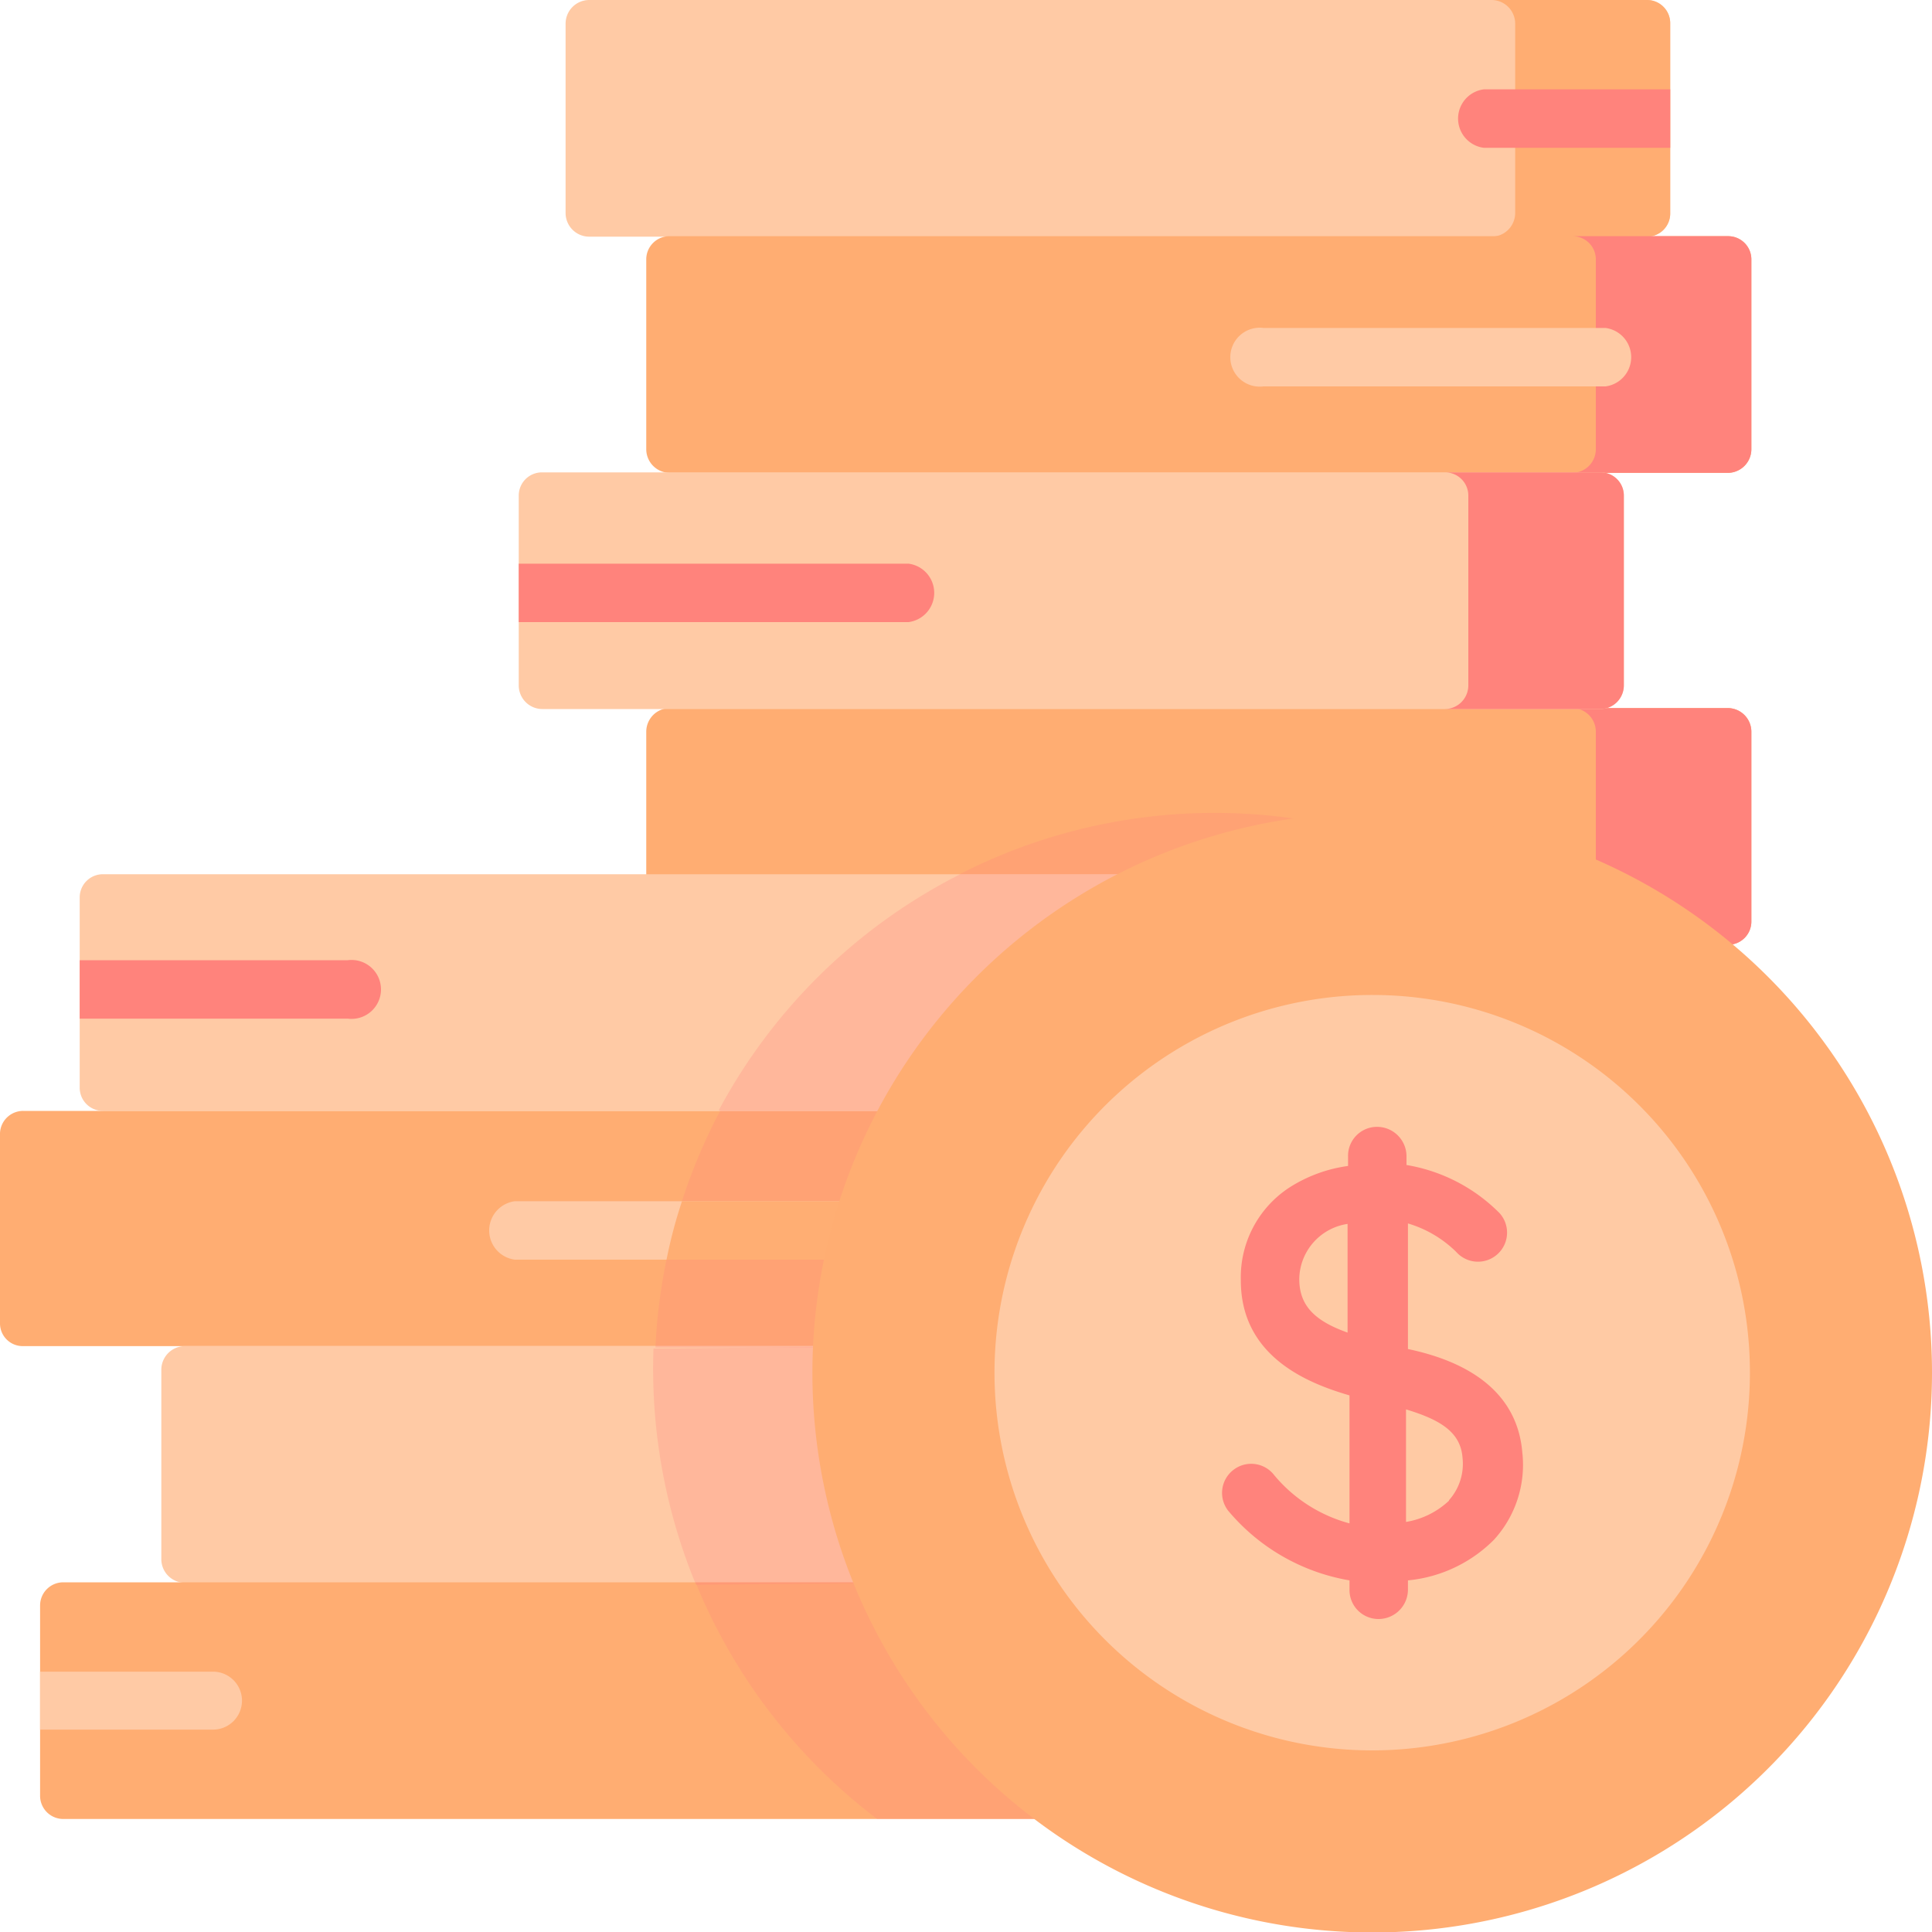 <svg xmlns="http://www.w3.org/2000/svg" viewBox="0 0 40 40"><defs><style>.cls-1{fill:#ffcaa5;}.cls-2{fill:#ffad72;}.cls-3,.cls-4{fill:#ff837c;}.cls-4{opacity:0.25;}.cls-5{fill:#ffae73;}.cls-6{fill:#ffcaa4;}</style></defs><title>money</title><g id="Слой_2" data-name="Слой 2"><g id="Слой_1-2" data-name="Слой 1"><path class="cls-1" d="M34.1,4.9H12.2a.49.49,0,0,1-.49-.49V.49A.49.49,0,0,1,12.2,0H34.1a.48.48,0,0,1,.48.49V4.41a.48.48,0,0,1-.48.49Z"/><path class="cls-2" d="M34.1,0H30.88a.49.49,0,0,1,.49.49V4.41a.49.49,0,0,1-.49.49H34.1a.48.48,0,0,0,.48-.49V.49A.48.48,0,0,0,34.1,0Z"/><path class="cls-2" d="M35.78,9.79H13.87a.49.49,0,0,1-.49-.49V5.37a.48.48,0,0,1,.49-.48H35.78a.48.48,0,0,1,.48.48V9.3a.49.49,0,0,1-.48.49Z"/><path class="cls-3" d="M35.78,4.89H32.56a.48.48,0,0,1,.48.48V9.3a.49.49,0,0,1-.48.49h3.22a.49.49,0,0,0,.48-.49V5.37a.48.48,0,0,0-.48-.48Z"/><path class="cls-2" d="M35.77,19.56H13.87a.48.48,0,0,1-.49-.48V15.15a.49.49,0,0,1,.49-.49h21.9a.49.49,0,0,1,.49.49v3.93a.48.48,0,0,1-.49.48Z"/><path class="cls-3" d="M35.77,14.66H32.55a.49.49,0,0,1,.49.49v3.93a.48.48,0,0,1-.49.48h3.22a.48.48,0,0,0,.49-.48V15.15a.49.49,0,0,0-.49-.49Z"/><path class="cls-4" d="M32.62,19.56a11.6,11.6,0,0,0-14.95,0Z"/><path class="cls-1" d="M24,23H2.13a.48.48,0,0,1-.48-.48V18.58a.48.48,0,0,1,.48-.48H24Z"/><path class="cls-2" d="M24,27.87H.48A.47.47,0,0,1,0,27.4V23.46A.48.48,0,0,1,.48,23H24Z"/><path class="cls-1" d="M24,32.77H3.82a.49.49,0,0,1-.48-.48V28.36a.49.49,0,0,1,.48-.49H24Z"/><path class="cls-2" d="M24,37.66H1.31a.48.48,0,0,1-.48-.49V33.24a.48.48,0,0,1,.48-.48H24Z"/><path class="cls-4" d="M14.91,23H24V18.1H19.88a11.61,11.61,0,0,0-5,4.89Z"/><path class="cls-4" d="M24,23H14.91a11.62,11.62,0,0,0-1.34,4.9H24Z"/><path class="cls-4" d="M24,27.82l-10.47.1a11.69,11.69,0,0,0,.88,4.89l9.63-.09Z"/><path class="cls-1" d="M17.83,26.08H10.66a.61.61,0,0,1,0-1.21h7.17a.61.61,0,0,1,0,1.21Z"/><path class="cls-5" d="M17.83,24.87H14.12a9.78,9.78,0,0,0-.32,1.21h4a.61.61,0,0,0,0-1.21Z"/><path class="cls-3" d="M1.65,19.88H7.2a.61.61,0,1,1,0,1.21H1.65Z"/><path class="cls-1" d="M.83,34.61H4.41a.6.6,0,0,1,0,1.2H.83Z"/><path class="cls-1" d="M33.14,14.68H11.23a.49.49,0,0,1-.49-.49V10.26a.48.48,0,0,1,.49-.48H33.14a.48.48,0,0,1,.48.48v3.93a.49.49,0,0,1-.48.49Z"/><path class="cls-3" d="M33.14,9.78H29.92a.48.48,0,0,1,.48.48v3.93a.49.49,0,0,1-.48.49h3.22a.49.49,0,0,0,.48-.49V10.26a.48.48,0,0,0-.48-.48Z"/><path class="cls-3" d="M10.74,11.67h8.07a.61.61,0,0,1,0,1.21H10.74Z"/><path class="cls-3" d="M34.58,3.06H30.72a.61.61,0,0,1,0-1.21h3.86Z"/><path class="cls-4" d="M24,32.76H14.4a11.7,11.7,0,0,0,3.76,4.9H24Z"/><path class="cls-2" d="M40,28.42A11.59,11.59,0,1,1,28.42,16.83,11.59,11.59,0,0,1,40,28.42Z"/><path class="cls-6" d="M36.23,28.42a7.82,7.82,0,1,1-7.81-7.82,7.81,7.81,0,0,1,7.81,7.82Z"/><path class="cls-3" d="M31.52,30.1c-.11-1.54-1.57-2-2.37-2.17v-2.6a2.39,2.39,0,0,1,1,.59.6.6,0,0,0,.9-.8,3.53,3.53,0,0,0-1.93-1v-.18a.61.61,0,0,0-.61-.61.6.6,0,0,0-.6.61v.2a3,3,0,0,0-1.22.45,2.22,2.22,0,0,0-1,1.92c0,1.58,1.39,2.13,2.25,2.38v2.65a3.06,3.06,0,0,1-1.56-1,.6.6,0,0,0-.84-.11.6.6,0,0,0-.11.85,4.19,4.19,0,0,0,2.51,1.44v.19a.6.6,0,0,0,.6.61.61.61,0,0,0,.61-.61v-.19a2.9,2.9,0,0,0,1.78-.84,2.3,2.3,0,0,0,.59-1.79ZM26.9,26.48a1.17,1.17,0,0,1,1-1.14v2.25c-.67-.24-1-.55-1-1.11ZM30,31.07a1.7,1.7,0,0,1-.89.44V29.18c.73.22,1.13.48,1.17,1a1.13,1.13,0,0,1-.28.88Z"/><path class="cls-1" d="M33.24,8H26.16a.61.61,0,1,1,0-1.21h7.08a.61.61,0,0,1,0,1.21Z"/></g></g></svg>
